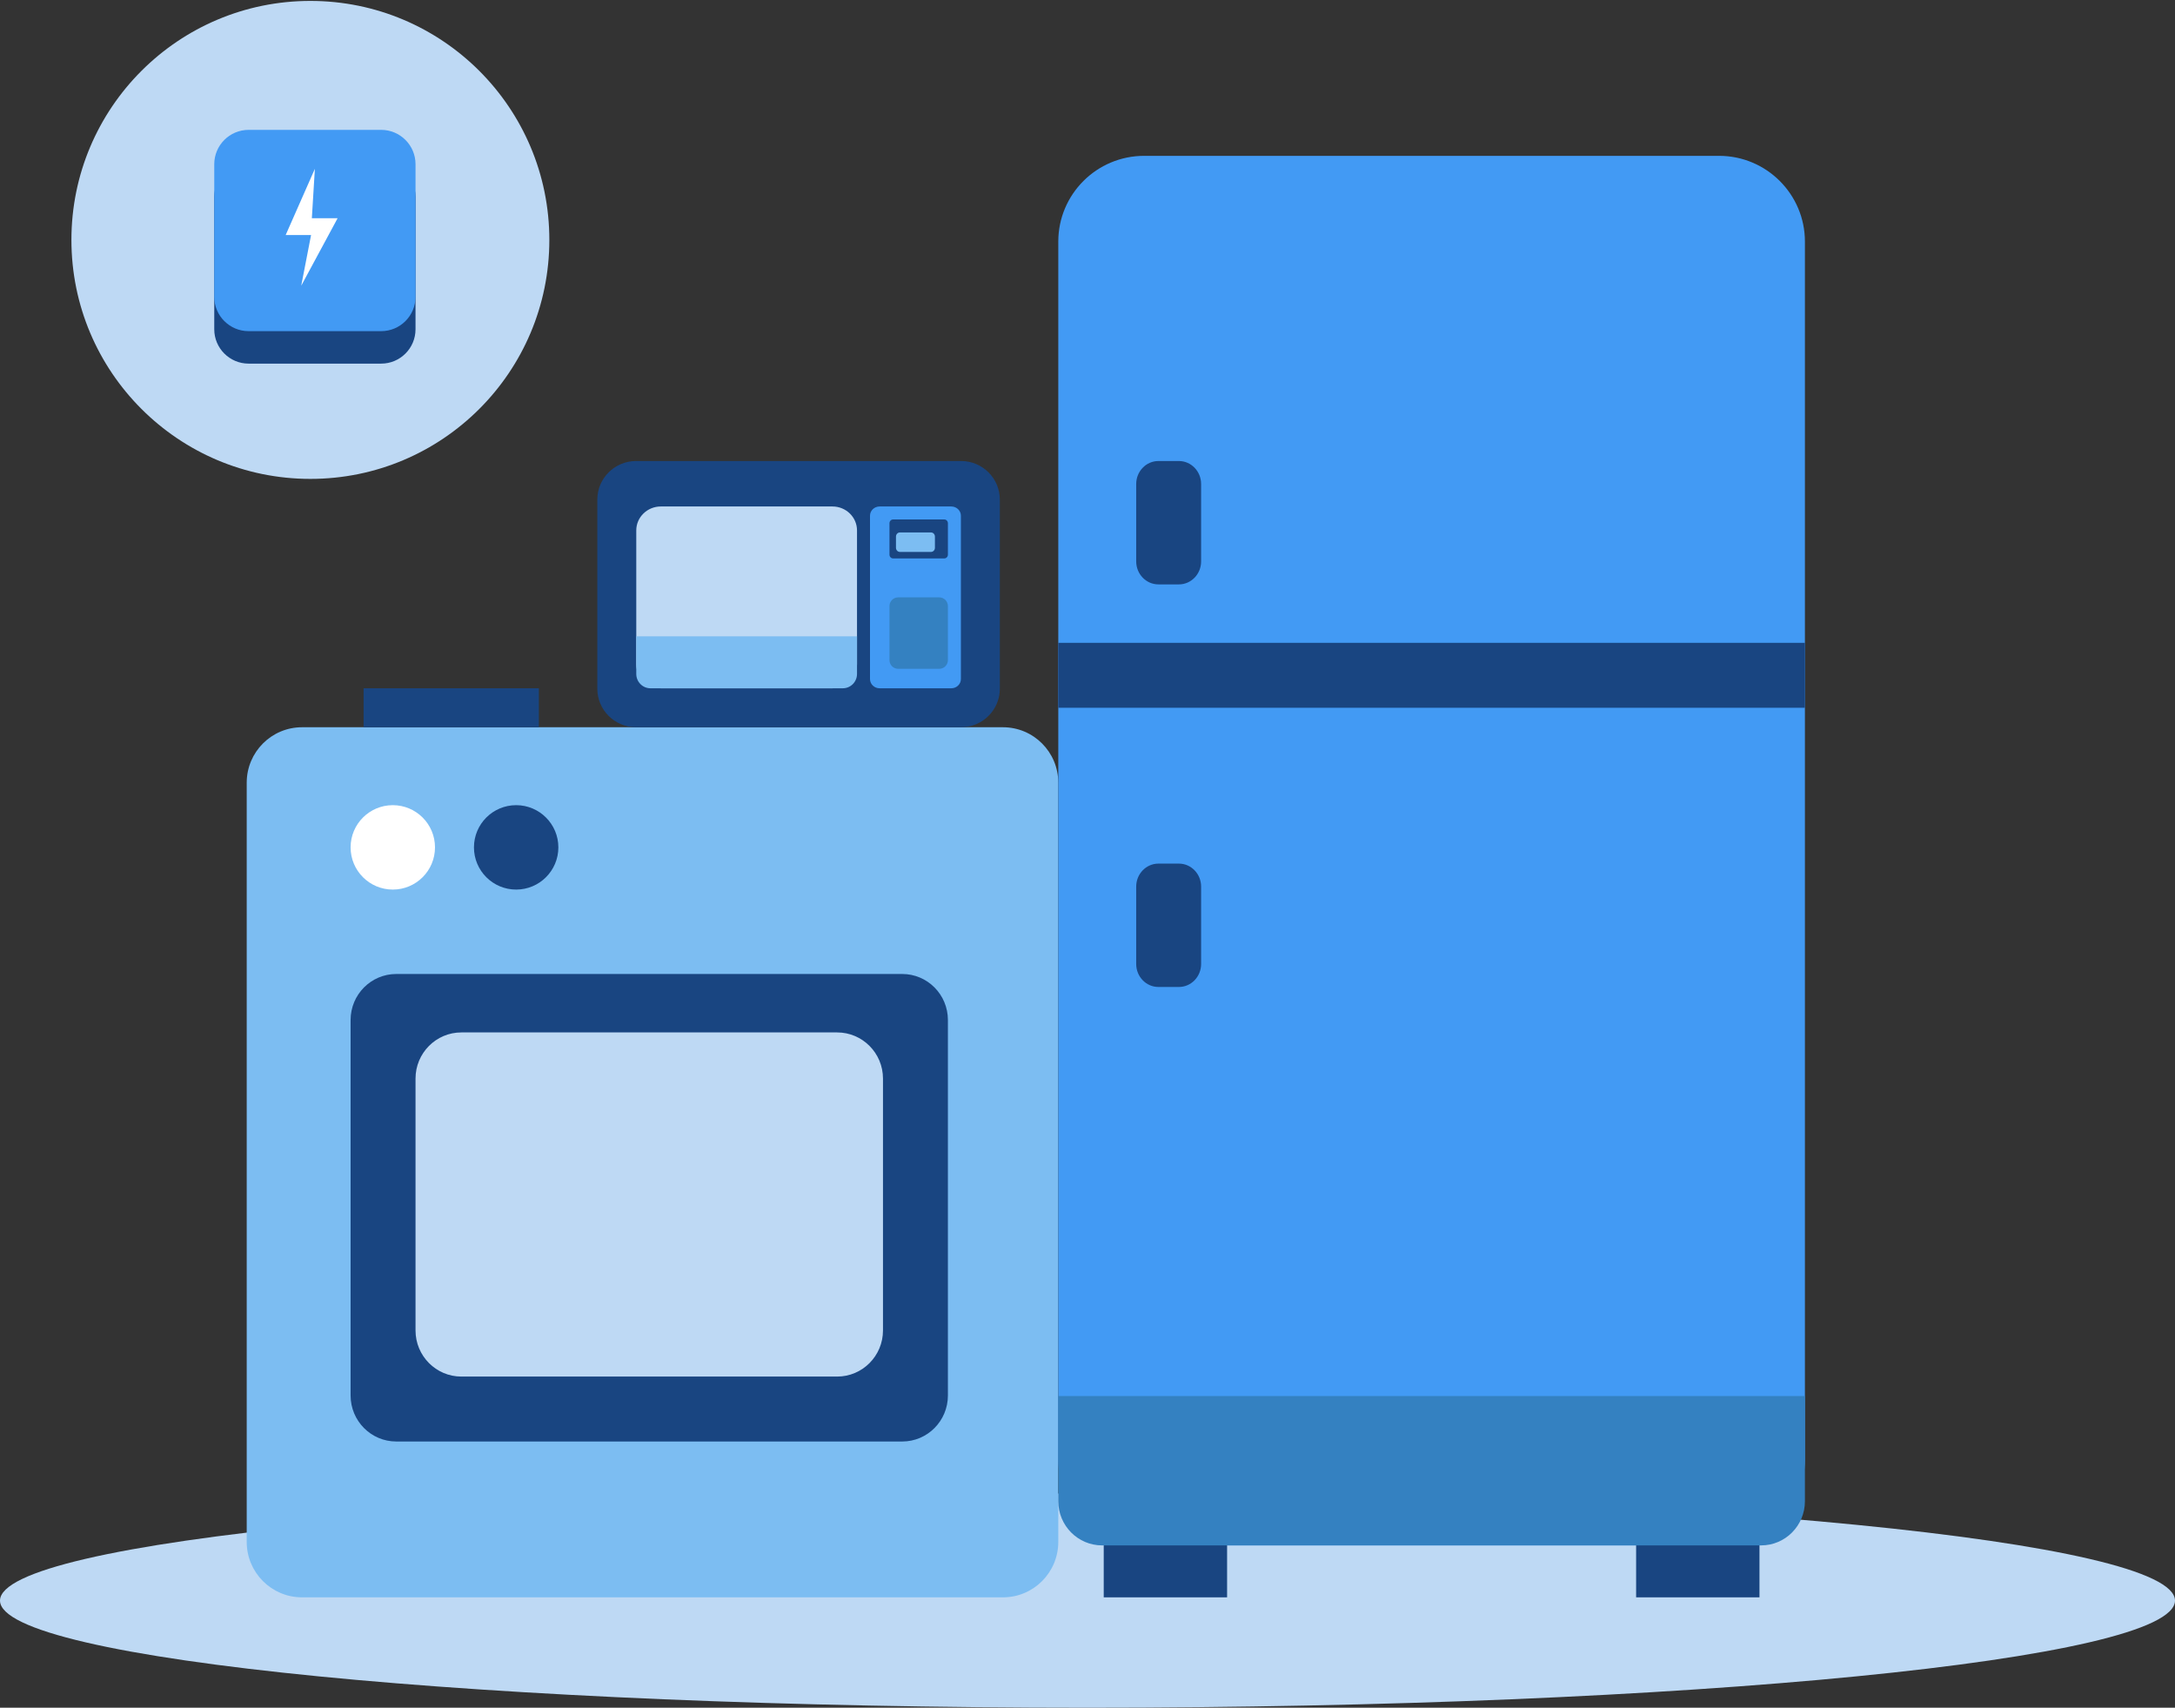 <?xml version="1.0" encoding="utf-8"?>
<svg width="335px" height="263px" viewBox="0 0 335 263" version="1.1" xmlns:xlink="http://www.w3.org/1999/xlink" xmlns="http://www.w3.org/2000/svg">
  <rect x="0" y="0" width="335" height="263" fill="#333333" stroke="none"/>
  <desc>Created with Lunacy</desc>
  <defs>
    <path d="M0 0L73.611 0L73.611 73.611L0 73.611L0 0Z" transform="translate(7.474748E-05 0.142)" id="path_1" />
    <path d="M0 263L335 263L335 0L0 0L0 263Z" id="path_2" />
    <clipPath id="mask_1">
      <use xlink:href="#path_1" />
    </clipPath>
    <clipPath id="mask_2">
      <use xlink:href="#path_2" />
    </clipPath>
  </defs>
  <g id="Group-32">
    <path d="M335 16.5C335 25.617 259.991 33 167.5 33C75.009 33 0 25.617 0 16.5C0 7.383 75.009 0 167.5 0C259.991 0 335 7.391 335 16.5" transform="translate(0 230)" id="Fill-1" fill="#BED9F4" stroke="none" />
    <g id="Group-5" transform="translate(11 0)">
      <path d="M0 0L73.611 0L73.611 73.611L0 73.611L0 0Z" transform="translate(7.474748E-05 0.142)" id="Clip-4" fill="none" stroke="none" />
      <g clip-path="url(#mask_1)">
        <path d="M36.806 0C57.133 0 73.611 16.478 73.611 36.806C73.611 57.133 57.133 73.611 36.806 73.611C16.479 73.611 0 57.133 0 36.806C0 16.478 16.479 0 36.806 0" transform="translate(7.474748E-05 0.142)" id="Fill-3" fill="#BED9F4" stroke="none" />
      </g>
    </g>
    <path d="M8.522 0L116.478 0C121.184 0 125 3.822 125 8.537L125 125.463C125 130.178 121.184 134 116.478 134L8.522 134C3.816 134 0 130.178 0 125.463L0 8.537C0 3.822 3.816 0 8.522 0" transform="translate(38 112)" id="Fill-6" fill="#7CBDF2" stroke="none" />
    <path d="M13.232 0L101.768 0C109.076 0 115 5.916 115 13.213L115 200.787C115 208.084 109.076 214 101.768 214L13.232 214C5.924 214 0 208.084 0 200.787L0 13.213C0 5.916 5.924 0 13.232 0" transform="translate(163 24)" id="Fill-8" fill="#429AF4" stroke="none" />
    <path d="M0 263L335 263L335 0L0 0L0 263Z" id="Clip-11" fill="none" stroke="none" />
    <g clip-path="url(#mask_2)">
      <path d="M0 10L115 10L115 0L0 0L0 10Z" transform="translate(163 99)" id="Fill-10" fill="#194581" stroke="none" />
      <path d="M3.423 0L6.577 0C8.468 0 10 1.588 10 3.547L10 15.453C10 17.412 8.468 19 6.577 19L3.423 19C1.533 19 0 17.412 0 15.453L0 3.547C0 1.588 1.533 0 3.423 0" transform="translate(175 71)" id="Fill-12" fill="#194581" stroke="none" />
      <path d="M3.423 0L6.577 0C8.468 0 10 1.588 10 3.547L10 15.453C10 17.412 8.468 19 6.577 19L3.423 19C1.533 19 0 17.412 0 15.453L0 3.547C0 1.588 1.533 0 3.423 0" transform="translate(175 133)" id="Fill-13" fill="#194581" stroke="none" />
      <path d="M0 9L19 9L19 0L0 0L0 9Z" transform="translate(170 237)" id="Fill-14" fill="#194581" stroke="none" />
      <path d="M0 9L19 9L19 0L0 0L0 9Z" transform="translate(252 237)" id="Fill-15" fill="#194581" stroke="none" />
      <path d="M0.067 0L115 0L115 16.189C115 19.951 111.98 23 108.253 23L6.747 23C3.02 23 0 19.951 0 16.189L0 0L0.067 0Z" transform="translate(163 215)" id="Fill-16" fill="#3481C1" stroke="none" />
      <path d="M6.5 0C10.09 0 13 2.91 13 6.5C13 10.09 10.09 13 6.5 13C2.91 13 0 10.09 0 6.5C0 2.91 2.91 0 6.5 0" transform="translate(54 124)" id="Fill-17" fill="#FFFFFF" stroke="none" />
      <path d="M6.5 0C10.089 0 13 2.91 13 6.5C13 10.09 10.089 13 6.5 13C2.91 13 0 10.09 0 6.5C0 2.91 2.91 0 6.5 0" transform="translate(73 124)" id="Fill-18" fill="#194581" stroke="none" />
      <path d="M7.036 0L84.964 0C88.85 0 92 3.172 92 7.088L92 64.912C92 68.827 88.85 72 84.964 72L7.036 72C3.15 72 0 68.827 0 64.912L0 7.088C0 3.172 3.15 0 7.036 0" transform="translate(54 150)" id="Fill-19" fill="#194581" stroke="none" />
      <path d="M5.294 0L25.706 0C28.63 0 31 2.37 31 5.294L31 25.706C31 28.63 28.63 31 25.706 31L5.294 31C2.37 31 0 28.63 0 25.706L0 5.294C0 2.37 2.37 0 5.294 0" transform="translate(33 25)" id="Fill-20" fill="#194581" stroke="none" />
      <path d="M5.294 0L25.706 0C28.63 0 31 2.37 31 5.294L31 25.706C31 28.63 28.63 31 25.706 31L5.294 31C2.37 31 0 28.63 0 25.706L0 5.294C0 2.37 2.37 0 5.294 0" transform="translate(33 20)" id="Fill-21" fill="#429AF4" stroke="none" />
      <path d="M7.062 0L64.938 0C68.838 0 72 3.182 72 7.107L72 45.893C72 49.818 68.838 53 64.938 53L7.062 53C3.162 53 0 49.818 0 45.893L0 7.107C0 3.182 3.162 0 7.062 0" transform="translate(64 159)" id="Fill-22" fill="#BED9F4" stroke="none" />
      <path d="M0 6L27 6L27 0L0 0L0 6Z" transform="translate(56 106)" id="Fill-23" fill="#194581" stroke="none" />
      <path d="M5.972 0L56.028 0C59.326 0 62 2.663 62 5.947L62 35.053C62 38.337 59.326 41 56.028 41L5.972 41C2.674 41 0 38.337 0 35.053L0 5.947C0 2.663 2.674 0 5.972 0" transform="translate(92 71)" id="Fill-24" fill="#194581" stroke="none" />
      <path d="M3.783 0L30.217 0C32.307 0 34 1.652 34 3.689L34 24.311C34 26.348 32.307 28 30.217 28L3.783 28C1.694 28 0 26.348 0 24.311L0 3.689C0 1.652 1.694 0 3.783 0" transform="translate(98 78)" id="Fill-25" fill="#BED9F4" stroke="none" />
      <path d="M1.484 0L12.516 0C13.336 0 14 0.637 14 1.424L14 26.576C14 27.363 13.336 28 12.516 28L1.484 28C0.664 28 0 27.363 0 26.576L0 1.424C0 0.637 0.664 0 1.484 0" transform="translate(134 78)" id="Fill-26" fill="#429AF4" stroke="none" />
      <path d="M1.331 0L7.669 0C8.404 0 9 0.6 9 1.34L9 9.66C9 10.4 8.404 11 7.669 11L1.331 11C0.596 11 0 10.4 0 9.66L0 1.34C0 0.6 0.596 0 1.331 0" transform="translate(137 92)" id="Fill-27" fill="#3481C1" stroke="none" />
      <path d="M0 0L34 0L34 5.79C34 7.01 33.021 8 31.814 8L31.814 8L2.186 8C0.979 8 0 7.01 0 5.79L0 0Z" transform="translate(98 98)" id="Fill-28" fill="#7CBDF2" stroke="none" />
      <path d="M0.554 0L8.446 0C8.752 0 9 0.262 9 0.584L9 5.416C9 5.738 8.752 6 8.446 6L0.554 6C0.248 6 0 5.738 0 5.416L0 0.584C0 0.262 0.248 0 0.554 0" transform="translate(137 80)" id="Fill-29" fill="#194581" stroke="none" />
      <path d="M0.603 0L5.397 0C5.73 0 6 0.286 6 0.638L6 2.362C6 2.714 5.73 3 5.397 3L0.603 3C0.27 3 0 2.714 0 2.362L0 0.638C0 0.286 0.27 0 0.603 0" transform="translate(138 82)" id="Fill-30" fill="#7CBDF2" stroke="none" />
      <path d="M4.497 0L0 10.195L3.912 10.195L2.396 18L8 7.608L4.032 7.608L4.497 0Z" transform="translate(44 26)" id="Fill-31" fill="#FFFFFF" stroke="none" />
    </g>
  </g>
</svg>